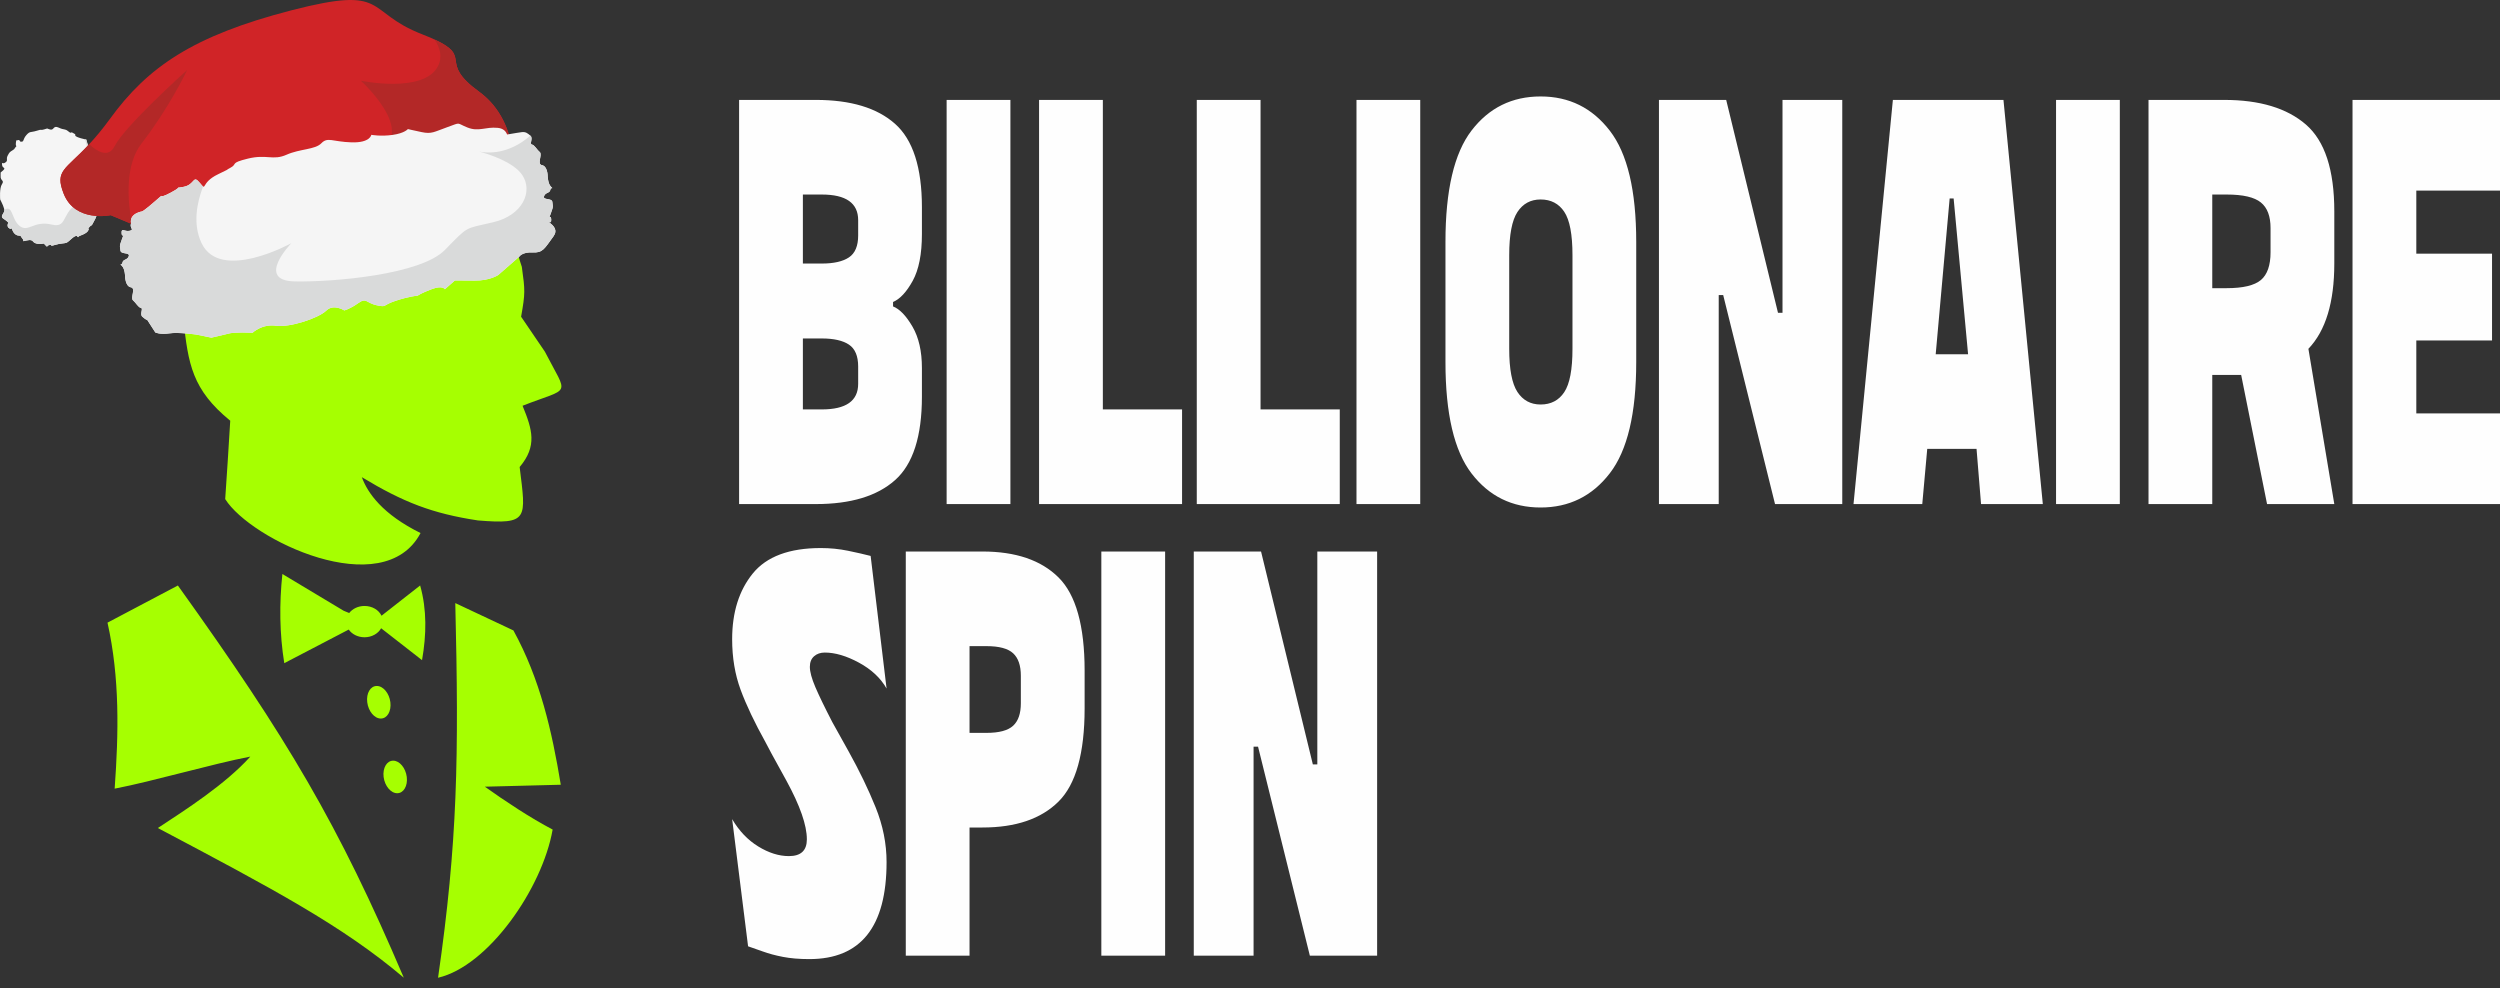 <svg width="86" height="34" viewBox="0 0 86 34" fill="none" xmlns="http://www.w3.org/2000/svg">
<rect x="0" y="0" width="86" height="34" fill="#333333" stroke="none"/>
<path fill-rule="evenodd" clip-rule="evenodd" d="M15.662 20.746C15.789 26.04 15.744 28.954 15.069 33.634C16.786 33.24 18.653 30.575 19.011 28.537C18.25 28.139 17.369 27.555 16.679 27.062C17.486 27.04 18.484 27.017 19.291 26.995C18.986 25.142 18.579 23.36 17.662 21.687C16.996 21.373 16.328 21.06 15.662 20.746H15.662ZM13.526 26.167C13.745 26.167 13.955 26.418 13.993 26.727C14.031 27.036 13.883 27.287 13.664 27.287C13.444 27.287 13.235 27.036 13.196 26.727C13.159 26.418 13.306 26.167 13.526 26.167ZM12.962 23.597C13.182 23.597 13.391 23.848 13.429 24.157C13.467 24.467 13.32 24.718 13.1 24.718C12.88 24.718 12.671 24.467 12.633 24.157C12.595 23.848 12.742 23.597 12.962 23.597ZM5.914 8.596C5.807 9.371 5.942 10.2 6.31 10.993C6.474 12.528 6.611 13.402 7.92 14.473C7.867 15.372 7.809 16.269 7.747 17.168C8.622 18.57 13.19 20.751 14.467 18.337C13.168 17.695 12.649 16.968 12.447 16.415C13.873 17.277 14.871 17.665 16.44 17.903C18.195 18.045 18.095 17.86 17.876 16.066C18.484 15.345 18.315 14.782 17.976 13.958C19.661 13.297 19.554 13.671 18.743 12.096C18.471 11.696 18.198 11.295 17.926 10.895C18.07 10.089 18.064 9.991 17.951 9.18C17.567 8.039 17.695 7.677 17.614 7.274C16.495 5.617 8.102 5.17 5.914 8.596H5.914ZM14.453 20.14C14.688 20.976 14.671 21.836 14.518 22.709C14.049 22.344 13.58 21.978 13.111 21.612C13.01 21.795 12.792 21.922 12.54 21.922C12.308 21.922 12.106 21.815 11.996 21.657C11.257 22.042 10.518 22.427 9.779 22.813C9.615 21.791 9.606 20.768 9.714 19.746C10.417 20.168 11.12 20.589 11.822 21.01C11.886 21.036 11.949 21.063 12.012 21.088C12.125 20.942 12.319 20.845 12.54 20.845C12.805 20.845 13.031 20.984 13.124 21.181C13.568 20.834 14.01 20.487 14.453 20.14H14.453ZM13.891 33.634C11.645 28.366 9.904 25.422 6.119 20.141C5.312 20.567 4.505 20.993 3.698 21.419C4.123 23.322 4.082 25.226 3.944 27.13C5.277 26.872 7.278 26.284 8.612 26.026C7.75 26.982 6.401 27.846 5.43 28.484C9.363 30.565 11.785 31.846 13.892 33.634H13.891Z" fill="#A6FF01"/>
<path d="M28.064 3.437C29.264 3.437 30.172 3.711 30.789 4.259C31.406 4.807 31.714 5.765 31.714 7.133V8.049C31.714 8.738 31.609 9.275 31.398 9.659C31.186 10.044 30.96 10.287 30.721 10.388V10.541C30.949 10.631 31.172 10.863 31.389 11.236C31.606 11.609 31.714 12.084 31.714 12.66V13.644C31.714 15.011 31.406 15.969 30.789 16.517C30.172 17.066 29.264 17.34 28.064 17.34H25.425V3.437H28.064H28.064ZM28.27 14.084C29.104 14.084 29.521 13.791 29.521 13.203V12.609C29.521 12.248 29.415 11.996 29.204 11.855C28.993 11.714 28.681 11.643 28.27 11.643H27.619V14.084H28.27L28.27 14.084ZM28.27 9.066C28.681 9.066 28.993 8.995 29.204 8.854C29.415 8.713 29.521 8.461 29.521 8.1V7.574C29.521 6.986 29.104 6.692 28.27 6.692H27.619V9.066H28.27H28.27ZM34.758 3.437V17.34H32.564V3.437H34.758ZM37.938 3.437V14.084H40.663V17.34H35.744V3.437H37.938L37.938 3.437ZM43.363 3.437V14.084H46.088V17.34H41.169V3.437H43.363L43.363 3.437ZM48.856 3.437V17.34H46.663V3.437H48.856ZM49.724 8.32C49.724 6.545 50.023 5.268 50.623 4.488C51.223 3.708 52.014 3.318 52.997 3.318C53.979 3.318 54.773 3.711 55.378 4.497C55.984 5.282 56.286 6.557 56.286 8.32V12.457C56.286 14.22 55.984 15.494 55.378 16.28C54.773 17.066 53.979 17.458 52.997 17.458C52.014 17.458 51.223 17.069 50.623 16.289C50.023 15.509 49.724 14.231 49.724 12.457V8.32V8.32ZM54.093 8.778C54.093 8.065 53.999 7.568 53.81 7.285C53.622 7.003 53.351 6.862 52.997 6.862C52.654 6.862 52.388 7.006 52.199 7.294C52.011 7.582 51.917 8.077 51.917 8.778V11.999C51.917 12.7 52.011 13.194 52.199 13.483C52.388 13.771 52.654 13.915 52.997 13.915C53.351 13.915 53.622 13.774 53.81 13.491C53.999 13.209 54.093 12.711 54.093 11.999V8.778ZM63.374 3.437V17.34H61.061L59.278 10.151H59.124V17.34H57.068V3.437H59.381L61.163 10.761H61.318V3.437H63.374ZM63.761 17.34L65.115 3.437H68.919L70.273 17.34H68.148L67.993 15.441H66.297L66.126 17.34H63.761ZM67.702 12.186L67.205 6.828H67.068L66.588 12.186H67.702ZM72.922 3.437V17.34H70.728V3.437H72.922ZM76.513 3.437C77.736 3.437 78.672 3.72 79.324 4.285C79.975 4.85 80.3 5.844 80.3 7.269V9.066C80.3 10.4 80.004 11.377 79.409 11.999L80.3 17.34H77.987L77.096 12.898H76.102V17.34H73.909V3.437H76.513H76.513ZM78.107 7.845C78.107 7.438 77.996 7.144 77.773 6.964C77.55 6.783 77.159 6.692 76.599 6.692H76.102V9.913H76.599C77.159 9.913 77.55 9.82 77.773 9.634C77.996 9.447 78.107 9.128 78.107 8.676V7.845ZM86 3.437V6.557H83.121V8.727H85.726V11.711H83.121V14.22H86V17.34H80.927V3.437H86V3.437ZM29.196 25.855C29.561 26.511 29.87 27.15 30.121 27.771C30.372 28.393 30.498 29.02 30.498 29.654C30.498 31.88 29.612 32.993 27.842 32.993C27.499 32.993 27.196 32.968 26.934 32.917C26.671 32.866 26.44 32.804 26.239 32.73C26.04 32.657 25.871 32.598 25.734 32.553L25.186 28.178C25.425 28.585 25.726 28.899 26.085 29.119C26.445 29.34 26.796 29.45 27.139 29.45C27.551 29.45 27.756 29.258 27.756 28.873C27.756 28.387 27.522 27.715 27.053 26.856L26.54 25.923L26.334 25.533C25.957 24.855 25.671 24.253 25.477 23.728C25.283 23.202 25.186 22.623 25.186 21.99C25.186 21.063 25.423 20.309 25.897 19.726C26.371 19.145 27.151 18.853 28.236 18.853C28.556 18.853 28.867 18.884 29.17 18.946C29.473 19.009 29.733 19.068 29.95 19.124L30.498 23.685C30.293 23.324 29.975 23.027 29.547 22.795C29.119 22.563 28.727 22.448 28.373 22.448C28.224 22.448 28.102 22.49 28.005 22.575C27.908 22.66 27.859 22.781 27.859 22.939C27.859 23.109 27.922 23.341 28.047 23.634C28.173 23.928 28.367 24.33 28.63 24.838L29.196 25.855L29.196 25.855ZM33.798 18.972C34.941 18.972 35.812 19.269 36.411 19.862C37.011 20.456 37.311 21.526 37.311 23.075V24.363C37.311 25.912 37.011 26.983 36.411 27.576C35.812 28.17 34.941 28.466 33.798 28.466H33.352V32.875H31.159V18.972H33.798ZM33.935 25.211C34.369 25.211 34.675 25.129 34.852 24.965C35.029 24.802 35.117 24.544 35.117 24.194V23.245C35.117 22.894 35.029 22.637 34.852 22.473C34.675 22.309 34.369 22.227 33.935 22.227H33.352V25.211H33.935V25.211ZM40.08 18.972V32.875H37.886V18.972H40.08ZM47.373 18.972V32.875H45.059L43.277 25.686H43.123V32.875H41.066V18.972H43.38L45.162 26.296H45.316V18.972H47.373Z" fill="#FEFEFE"/>
<path d="M0.148 7.259C0.164 7.169 0.052 6.954 0.006 6.862C0.006 6.862 -0.027 6.475 0.068 6.335C0.163 6.195 0.009 6.228 0.021 6.054C0.033 5.881 -0.017 5.977 0.103 5.865C0.224 5.754 0.077 5.803 0.071 5.667C0.064 5.532 0.071 5.667 0.182 5.592C0.293 5.517 0.195 5.486 0.265 5.351C0.336 5.217 0.338 5.233 0.449 5.158C0.56 5.082 0.449 5.158 0.528 5.072C0.606 4.987 0.528 5.072 0.547 4.908C0.558 4.816 0.569 4.812 0.599 4.828C0.629 4.808 0.671 4.81 0.689 4.856C0.691 4.86 0.693 4.865 0.695 4.869C0.7 4.87 0.705 4.872 0.711 4.873C0.838 4.891 0.776 4.797 0.905 4.649C1.035 4.501 1.046 4.567 1.266 4.497C1.486 4.426 1.359 4.5 1.521 4.451C1.683 4.402 1.578 4.418 1.723 4.455C1.868 4.492 1.82 4.297 2.021 4.391C2.221 4.485 2.225 4.415 2.351 4.519C2.476 4.623 2.411 4.512 2.514 4.575C2.617 4.639 2.579 4.595 2.59 4.661C2.601 4.728 2.969 4.802 2.969 4.802C2.969 4.802 2.969 4.802 3.005 4.931C3.042 5.06 3.122 5.077 3.183 5.132C3.183 5.132 3.262 5.269 3.198 5.351C3.135 5.434 3.198 5.351 3.307 5.448C3.415 5.544 3.307 5.448 3.335 5.527C3.364 5.607 3.361 5.59 3.452 5.673C3.543 5.756 3.452 5.673 3.447 5.828C3.442 5.983 3.476 5.908 3.524 6.017C3.573 6.126 3.524 6.017 3.56 6.232C3.572 6.305 3.574 6.314 3.557 6.403C3.541 6.492 3.537 6.561 3.653 6.605C3.768 6.649 3.653 6.605 3.54 6.766C3.428 6.927 3.54 6.766 3.553 6.935C3.565 7.103 3.553 6.935 3.491 6.999C3.43 7.064 3.431 7.132 3.388 7.244C3.345 7.356 3.388 7.244 3.28 7.524C3.28 7.524 3.28 7.524 3.197 7.679C3.115 7.833 3.197 7.679 3.079 7.807C2.962 7.935 3.079 7.807 3.048 7.899C3.017 7.991 2.918 8.047 2.773 8.101C2.628 8.155 2.726 8.191 2.654 8.127C2.582 8.063 2.389 8.298 2.303 8.342C2.218 8.385 2.091 8.362 1.885 8.427C1.68 8.493 1.82 8.403 1.7 8.429C1.581 8.455 1.654 8.525 1.581 8.455C1.508 8.385 1.52 8.366 1.461 8.384C1.403 8.403 1.202 8.4 1.14 8.311C1.079 8.221 0.933 8.27 0.844 8.289C0.754 8.308 0.844 8.289 0.768 8.203C0.692 8.117 0.736 8.107 0.659 8.107C0.582 8.106 0.482 8.059 0.427 7.917C0.373 7.775 0.427 7.917 0.319 7.855C0.211 7.793 0.286 7.657 0.286 7.657C0.286 7.657 0.236 7.599 0.115 7.522C-0.006 7.446 0.132 7.348 0.148 7.259V7.259Z" fill="#F5F5F5"/>
<path d="M3.235 7.639C3.235 7.639 3.235 7.64 3.234 7.64C3.235 7.64 3.235 7.639 3.235 7.639Z" fill="#F5F5F5"/>
<path d="M3.234 7.643C3.231 7.649 3.232 7.648 3.234 7.643V7.643Z" fill="#F5F5F5"/>
<path d="M3.255 7.587C3.245 7.613 3.239 7.63 3.235 7.639C3.24 7.628 3.247 7.607 3.255 7.587Z" fill="#F5F5F5"/>
<path d="M3.28 7.523C3.278 7.528 3.277 7.531 3.275 7.535C3.278 7.528 3.28 7.523 3.28 7.523Z" fill="#F5F5F5"/>
<path d="M3.275 7.535C3.271 7.547 3.263 7.567 3.255 7.587C3.261 7.573 3.267 7.556 3.275 7.535Z" fill="#F5F5F5"/>
<path d="M0.115 7.522C-0.006 7.446 0.132 7.347 0.149 7.258C0.151 7.246 0.15 7.232 0.148 7.216C0.451 7.037 0.382 7.523 0.664 7.763C0.97 8.022 1.143 7.574 1.785 7.726C2.392 7.87 2.037 7.193 2.927 6.881C3.49 6.684 3.121 5.51 2.924 4.792C2.951 4.798 2.969 4.802 2.969 4.802C2.969 4.802 2.969 4.802 3.005 4.931C3.042 5.06 3.122 5.077 3.183 5.132C3.183 5.132 3.262 5.269 3.198 5.351C3.135 5.433 3.198 5.351 3.307 5.447C3.415 5.544 3.307 5.447 3.335 5.527C3.364 5.606 3.361 5.59 3.452 5.673C3.543 5.756 3.452 5.673 3.447 5.828C3.442 5.983 3.476 5.907 3.524 6.016C3.573 6.126 3.524 6.016 3.56 6.231C3.572 6.305 3.574 6.314 3.557 6.403C3.541 6.492 3.537 6.561 3.653 6.605C3.768 6.648 3.653 6.605 3.54 6.766C3.428 6.927 3.54 6.766 3.553 6.934C3.565 7.102 3.553 6.934 3.492 6.999C3.43 7.063 3.431 7.132 3.388 7.244C3.345 7.355 3.388 7.244 3.28 7.523C3.28 7.523 3.28 7.523 3.197 7.678C3.115 7.833 3.197 7.678 3.079 7.806C2.962 7.934 3.079 7.806 3.048 7.898C3.017 7.991 2.918 8.046 2.773 8.101C2.628 8.155 2.726 8.19 2.654 8.126C2.582 8.062 2.389 8.297 2.304 8.341C2.218 8.385 2.091 8.362 1.885 8.427C1.68 8.492 1.82 8.403 1.7 8.429C1.581 8.455 1.654 8.524 1.581 8.455C1.508 8.385 1.52 8.365 1.461 8.384C1.403 8.402 1.202 8.4 1.14 8.31C1.079 8.221 0.933 8.27 0.844 8.289C0.754 8.308 0.844 8.289 0.768 8.202C0.692 8.116 0.736 8.107 0.659 8.106C0.582 8.106 0.482 8.059 0.427 7.917C0.373 7.775 0.427 7.917 0.319 7.854C0.211 7.792 0.286 7.656 0.286 7.656C0.286 7.656 0.236 7.599 0.115 7.522L0.115 7.522Z" fill="#D9DADA"/>
<path d="M2.19 6.661C2.585 7.666 3.809 7.402 3.809 7.402L4.534 7.707L6.64 8.594L10.578 7.809L17.628 6.402C17.628 6.402 18.02 4.273 16.473 3.149C15.051 2.116 16.29 1.977 14.944 1.357C14.824 1.302 14.684 1.243 14.521 1.179C12.511 0.398 13.406 -0.517 10.028 0.354C6.651 1.226 5.078 2.301 3.777 4.096C3.514 4.457 3.275 4.739 3.067 4.961C2.245 5.846 1.876 5.86 2.19 6.661L2.19 6.661Z" fill="#D02427"/>
<path d="M2.19 6.662C2.585 7.666 3.809 7.403 3.809 7.403L4.534 7.707C4.375 6.819 4.315 5.653 4.865 4.941C5.82 3.706 6.406 2.476 6.439 2.406C6.373 2.465 4.281 4.35 3.943 5.028C3.73 5.452 3.337 5.21 3.067 4.961C2.245 5.846 1.876 5.86 2.19 6.662Z" fill="#B32827"/>
<path d="M7.553 7.689C7.553 7.689 8.958 7.746 10.578 7.809L17.628 6.402C17.628 6.402 18.02 4.273 16.473 3.149C15.051 2.116 16.29 1.977 14.944 1.357C15.139 1.641 15.231 1.962 15.061 2.285C14.567 3.224 12.413 2.777 12.413 2.777C12.413 2.777 14.845 4.979 12.377 5.386C9.908 5.793 7.553 7.689 7.553 7.689H7.553Z" fill="#B32827"/>
<path d="M4.214 9.029C4.233 8.912 4.387 8.951 4.43 8.81C4.474 8.669 4.151 8.762 4.143 8.613C4.136 8.465 4.086 8.514 4.195 8.226C4.304 7.938 4.195 8.226 4.183 8.022C4.17 7.819 4.288 7.979 4.462 7.939C4.635 7.899 4.446 7.849 4.508 7.684C4.442 7.335 4.887 7.273 4.887 7.273C4.887 7.273 4.967 7.246 5.355 6.904C5.744 6.562 5.355 6.904 5.869 6.629C6.154 6.476 6.133 6.455 6.127 6.453C6.131 6.454 6.162 6.456 6.311 6.428C6.72 6.352 6.626 5.987 6.878 6.295C7.131 6.603 6.878 6.295 7.5 5.995C8.121 5.694 7.628 5.926 7.911 5.78C8.195 5.634 7.881 5.615 8.529 5.456C9.176 5.297 9.387 5.532 9.856 5.323C10.325 5.115 10.839 5.152 11.056 4.927C11.273 4.702 11.436 4.876 12.088 4.897C12.739 4.918 12.773 4.638 12.773 4.638C12.773 4.638 13.094 4.699 13.505 4.641C13.917 4.583 14.032 4.44 14.032 4.44C14.032 4.44 14.15 4.47 14.502 4.544C14.853 4.618 14.923 4.54 15.399 4.37C15.875 4.2 15.683 4.226 16.078 4.385C16.472 4.543 16.692 4.356 17.122 4.398C17.317 4.417 17.405 4.52 17.444 4.627C17.677 4.588 17.894 4.55 17.953 4.545C18.087 4.533 18.139 4.577 18.245 4.665C18.35 4.754 18.204 4.956 18.297 4.972C18.39 4.988 18.461 5.141 18.567 5.229C18.672 5.318 18.458 5.649 18.644 5.681C18.83 5.713 18.839 6.03 18.839 6.03C18.839 6.03 18.842 6.311 18.95 6.418C19.058 6.524 18.95 6.418 18.931 6.535C18.911 6.652 18.758 6.612 18.714 6.753C18.671 6.895 18.993 6.802 19.001 6.95C19.009 7.099 19.058 7.05 18.949 7.338C18.841 7.625 18.949 7.338 18.962 7.541C18.969 7.656 18.934 7.655 18.872 7.64C19.056 7.757 19.191 7.921 19.041 8.128C18.721 8.567 18.671 8.701 18.318 8.684C17.966 8.667 17.869 8.823 17.869 8.823L17.139 9.46C17.139 9.46 16.848 9.659 16.323 9.652C15.798 9.645 15.648 9.647 15.648 9.647L15.304 9.949C15.304 9.949 15.228 9.805 14.854 9.945C14.48 10.085 14.37 10.169 14.37 10.169C14.37 10.169 14.075 10.192 13.605 10.349C13.134 10.505 13.322 10.577 12.959 10.501C12.595 10.424 12.609 10.223 12.322 10.428C12.035 10.633 11.843 10.678 11.843 10.678C11.843 10.678 11.475 10.437 11.221 10.687C10.967 10.937 9.98 11.273 9.493 11.205C9.007 11.137 8.689 11.446 8.689 11.446C8.135 11.42 7.918 11.463 7.918 11.463L7.272 11.615L6.754 11.509C6.754 11.509 6.139 11.42 5.824 11.468C5.508 11.516 5.344 11.437 5.344 11.437L5.068 11.009C5.011 10.991 4.966 10.954 4.9 10.898C4.794 10.81 4.94 10.607 4.847 10.591C4.754 10.575 4.683 10.423 4.578 10.334C4.472 10.246 4.686 9.915 4.501 9.883C4.315 9.85 4.305 9.533 4.305 9.533C4.305 9.533 4.303 9.252 4.194 9.146C4.086 9.039 4.194 9.146 4.214 9.029L4.214 9.029Z" fill="#F5F5F5"/>
<path d="M16.485 5.214C16.412 5.199 16.369 5.185 16.369 5.185C16.369 5.185 16.412 5.194 16.485 5.214Z" fill="#D9DADA"/>
<path d="M18.297 4.973C18.39 4.989 18.461 5.142 18.567 5.23C18.672 5.319 18.458 5.649 18.644 5.682C18.83 5.714 18.839 6.031 18.839 6.031C18.839 6.031 18.842 6.312 18.95 6.418C19.059 6.525 18.95 6.418 18.931 6.535C18.911 6.653 18.758 6.613 18.715 6.754C18.671 6.896 18.993 6.803 19.001 6.951C19.009 7.099 19.058 7.05 18.95 7.338C18.841 7.626 18.95 7.338 18.962 7.542C18.969 7.657 18.934 7.656 18.872 7.64C19.056 7.758 19.191 7.922 19.041 8.128C18.721 8.568 18.671 8.702 18.318 8.685C17.966 8.667 17.869 8.824 17.869 8.824L17.139 9.461C17.139 9.461 16.848 9.66 16.323 9.653C15.798 9.646 15.648 9.647 15.648 9.647L15.304 9.95C15.304 9.95 15.228 9.806 14.854 9.946C14.48 10.086 14.37 10.169 14.37 10.169C14.37 10.169 14.075 10.192 13.605 10.349C13.134 10.506 13.322 10.578 12.959 10.501C12.595 10.425 12.609 10.224 12.322 10.429C12.035 10.634 11.843 10.679 11.843 10.679C11.843 10.679 11.475 10.438 11.221 10.688C10.967 10.937 9.98 11.274 9.493 11.205C9.007 11.137 8.689 11.447 8.689 11.447C8.135 11.42 7.919 11.464 7.919 11.464L7.272 11.616L6.754 11.51C6.754 11.51 6.139 11.421 5.824 11.469C5.508 11.517 5.344 11.438 5.344 11.438L5.068 11.01C5.011 10.992 4.966 10.954 4.9 10.899C4.794 10.811 4.94 10.608 4.847 10.592C4.754 10.576 4.683 10.423 4.578 10.335C4.472 10.246 4.687 9.916 4.501 9.883C4.315 9.851 4.306 9.534 4.306 9.534C4.306 9.534 4.303 9.253 4.194 9.147C4.086 9.04 4.194 9.147 4.214 9.03C4.233 8.912 4.387 8.952 4.43 8.811C4.474 8.669 4.151 8.762 4.143 8.614C4.136 8.466 4.086 8.514 4.195 8.227C4.304 7.939 4.195 8.227 4.183 8.023C4.17 7.819 4.288 7.98 4.462 7.94C4.635 7.9 4.446 7.85 4.508 7.685C4.442 7.336 4.887 7.273 4.887 7.273C4.887 7.273 4.967 7.247 5.355 6.905C5.744 6.563 5.355 6.905 5.869 6.63C6.154 6.477 6.133 6.456 6.127 6.454C6.131 6.455 6.162 6.457 6.311 6.429C6.72 6.353 6.626 5.988 6.878 6.296C6.934 6.363 6.964 6.4 6.986 6.415C6.762 7 6.633 7.719 6.93 8.356C7.569 9.723 10.022 8.366 10.022 8.366C10.022 8.366 8.769 9.657 10.143 9.681C11.516 9.705 14.48 9.442 15.305 8.598C16.13 7.755 15.957 7.882 16.97 7.644C17.983 7.406 18.343 6.585 17.967 6.023C17.662 5.567 16.799 5.299 16.485 5.214C16.758 5.27 17.482 5.33 18.245 4.666C18.35 4.755 18.204 4.957 18.297 4.973L18.297 4.973Z" fill="#D9DADA"/>
</svg>
